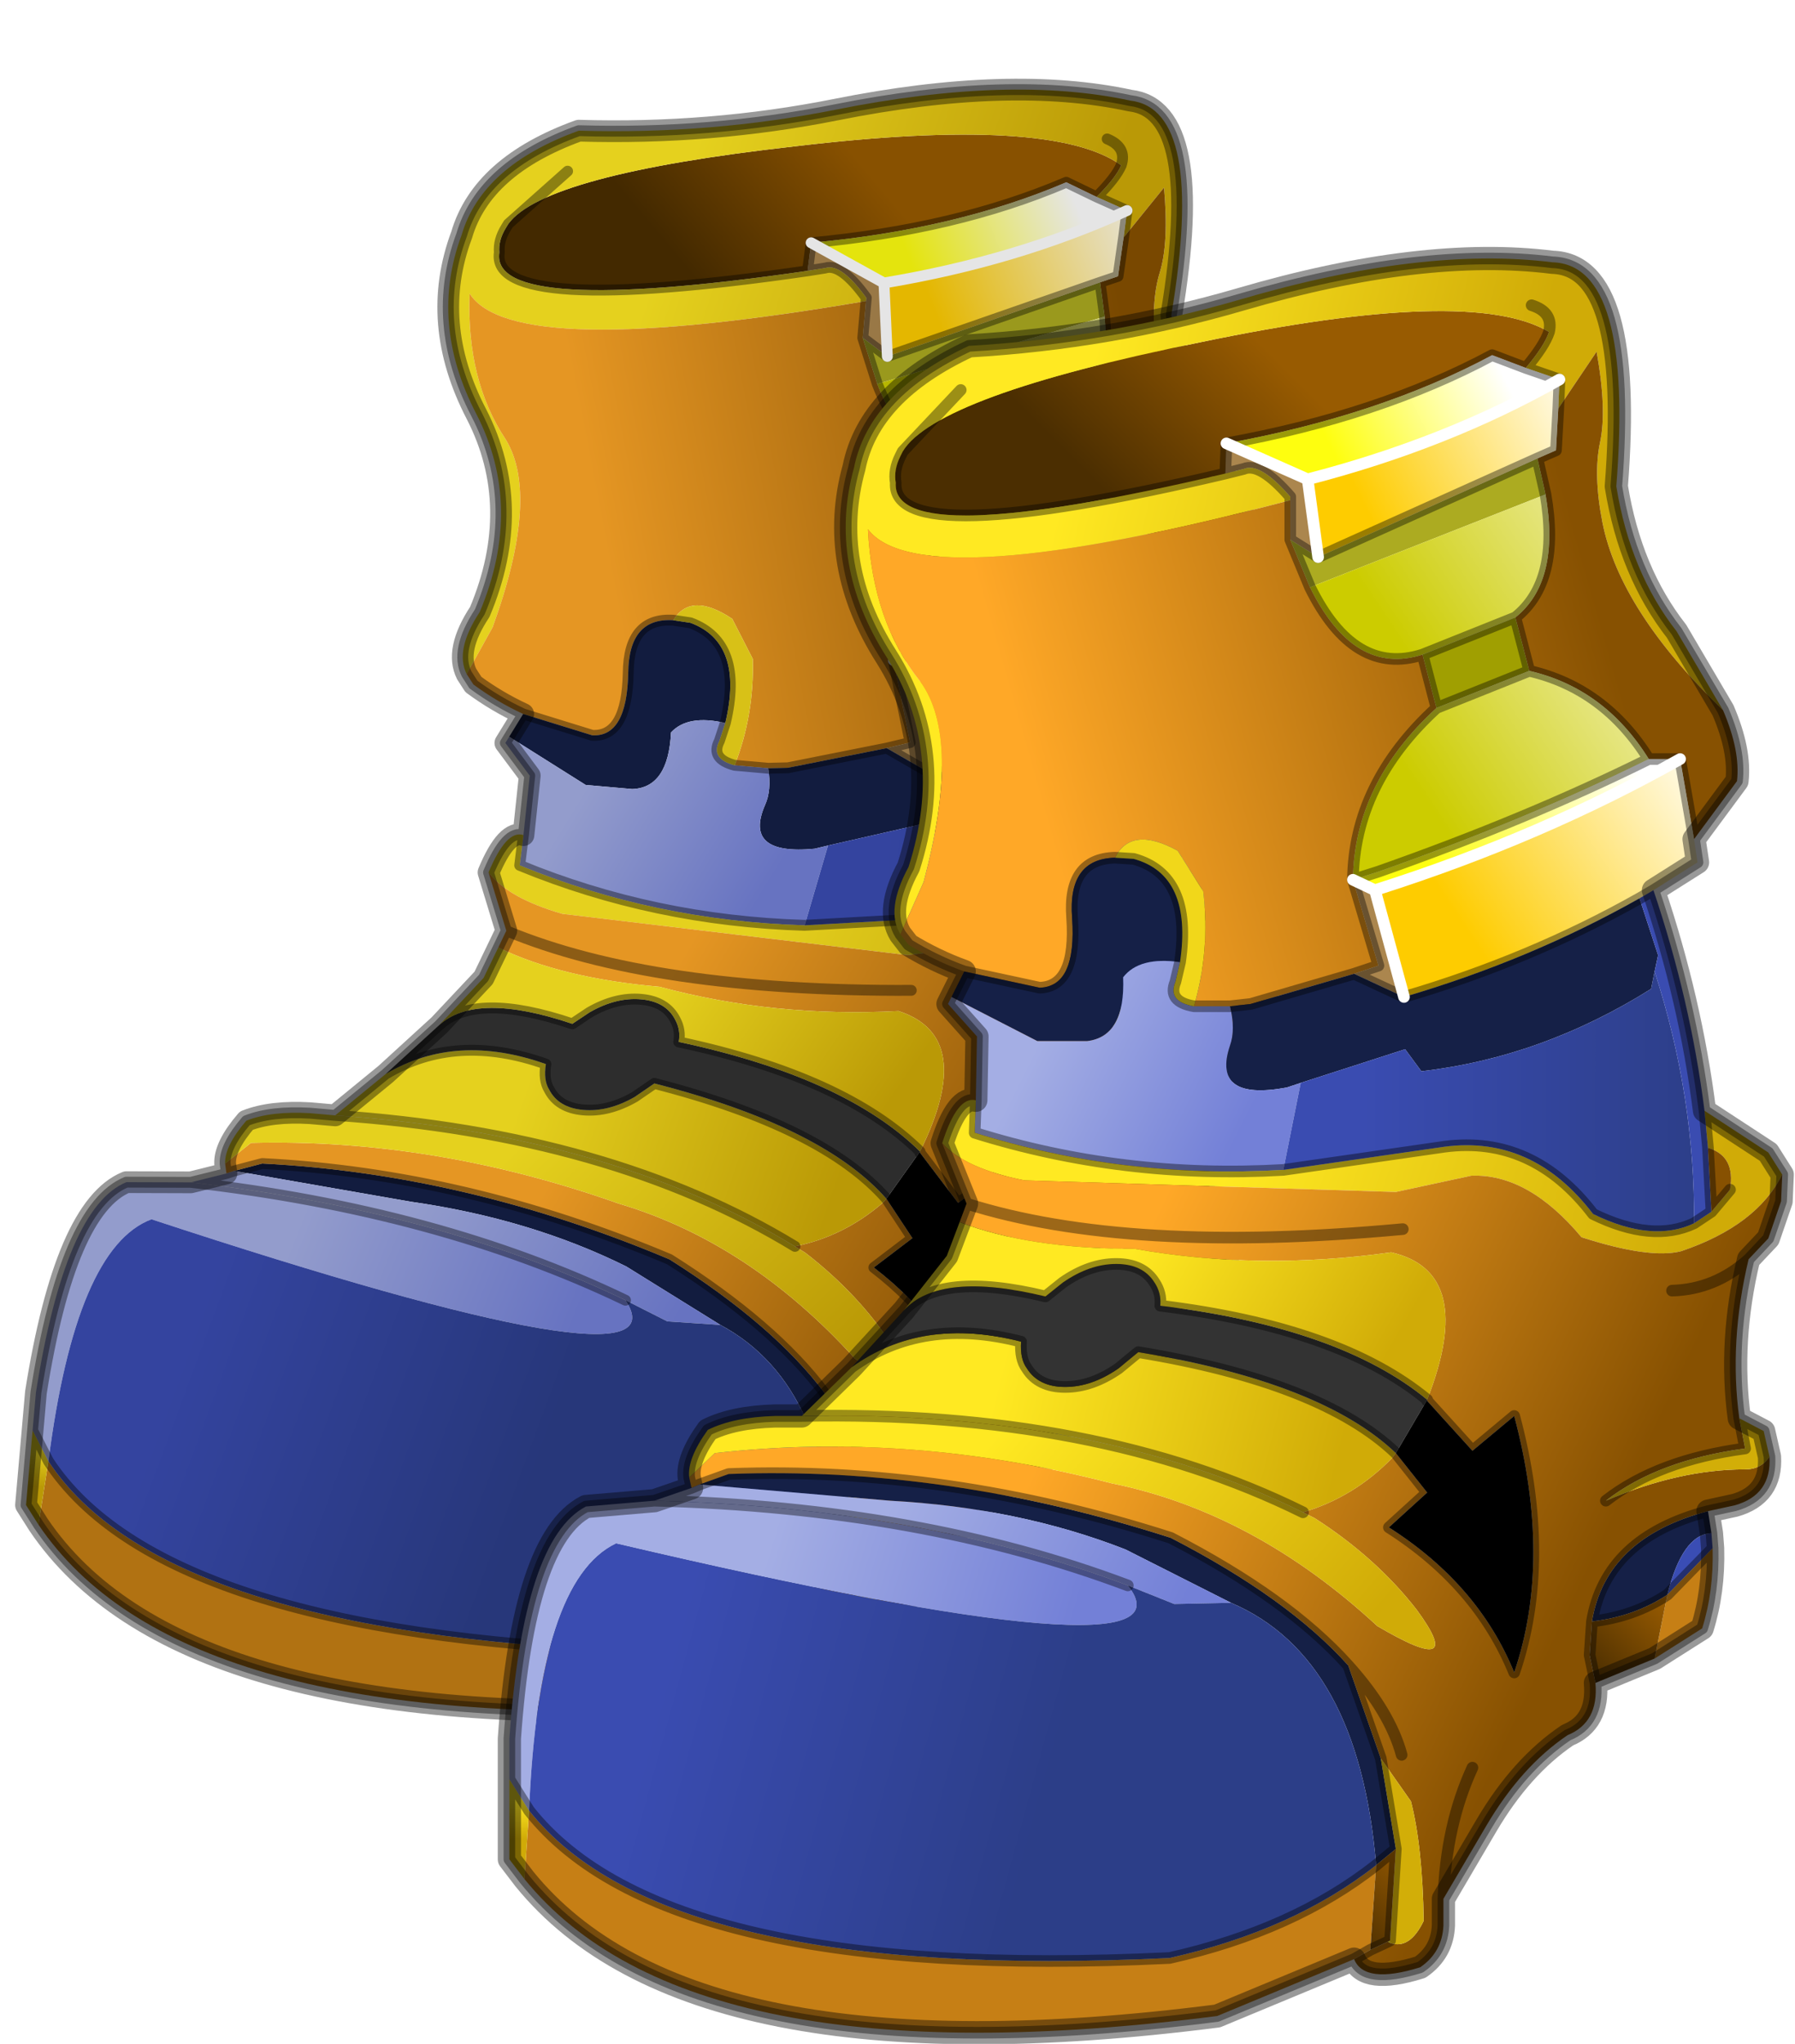 <?xml version="1.0"?>
<svg xmlns="http://www.w3.org/2000/svg" xmlns:xlink="http://www.w3.org/1999/xlink" width="77.35px" height="88.05px"><g transform="matrix(1, 0, 0, 1, -236.25, -155.95)"><use xlink:href="#object-0" width="55.9" height="77.4" transform="matrix(0.933, 0.082, -0.082, 0.933, 242.6, 155.95)"/><use xlink:href="#object-5" width="55.9" height="77.4" transform="matrix(1, 0, 0, 1, 257.7, 166.6)"/></g><defs><g transform="matrix(1, 0, 0, 1, 27.95, 38.7)" id="object-0"><use xlink:href="#object-1" width="55.4" height="76.9" transform="matrix(1, 0, 0, 1, -27.7, -38.45)"/><use xlink:href="#object-2" width="20.05" height="27.1" transform="matrix(1, 0, 0, 1, 3.2, -33.25)" filter="url(#filter-object-2)"/><use xlink:href="#object-4" width="55.9" height="77.4" transform="matrix(1, 0, 0, 1, -27.95, -38.7)"/></g><g transform="matrix(1, 0, 0, 1, 27.7, 38.45)" id="object-1"><path fill-rule="evenodd" fill="#997846" stroke="none" d="M3.4 -28.95L3.45 -30.25L6.95 -28.7L7.4 -25.35L6.2 -26.1L6.2 -27.8L6.2 -27.95Q4.9 -29.45 4.2 -29.15L3.4 -28.95M8.9 -11.45L9.85 -11L11.1 -6.4L8.95 -7.4L10 -7.75L8.9 -11.45"/><path fill-rule="evenodd" fill="url(#gradient-Lebad1cc94dab104ce29575e717f1070a)" stroke="none" d="M3.45 -30.25L3.4 -28.95Q-11 -25.55 -10.8 -28.55Q-10.9 -29.1 -10.6 -29.7L-10.5 -29.9Q-9.05 -32.3 2.3 -34.6Q14 -37.05 17.35 -35.05Q17.15 -34.45 16.35 -33.5L14.9 -34.05Q10.05 -31.45 3.45 -30.25"/><path fill-rule="evenodd" fill="url(#gradient-Le6a19e340a3b11f7c986b7f07f0c2a9e)" stroke="none" d="M3.4 -28.95L4.2 -29.15Q4.9 -29.45 6.2 -27.95L6.2 -27.8Q-9.75 -23.6 -12 -26.55Q-11.8 -22.55 -9.75 -20Q-7.95 -17.55 -9.6 -11.35L-10.6 -9.1Q-11.25 -10.15 -10.25 -12Q-8.65 -17 -11.2 -21.05Q-13.75 -25.05 -12.6 -29.2Q-11.95 -32.45 -7.65 -34.45Q-1.6 -34.8 4.05 -36.45Q11.9 -38.75 17.5 -38.05Q21 -37.95 20.25 -28.4Q20.85 -24.7 22.85 -22.15L24.85 -18.75Q20.4 -23.05 19.65 -26.85Q19.25 -28.9 19.55 -30.3Q19.85 -31.7 19.4 -34.2L17.75 -31.75L17.8 -33L16.35 -33.5Q17.15 -34.45 17.35 -35.05Q14 -37.05 2.3 -34.6Q-9.05 -32.3 -10.5 -29.9L-10.6 -29.7Q-10.9 -29.1 -10.8 -28.55Q-11 -25.55 3.4 -28.95M16.6 -36.2Q17.55 -35.9 17.35 -35.05Q17.55 -35.9 16.6 -36.2M-8 -32.55L-10.5 -29.9L-8 -32.55"/><path fill-rule="evenodd" fill="url(#gradient-L2959390ae5046dd14c6e8c13207bb882)" stroke="none" d="M6.2 -27.8L6.2 -26.1L7.05 -24.05Q8.95 -20.2 11.9 -21.15L12.5 -18.85Q8.95 -15.6 8.9 -11.45L10 -7.75L8.95 -7.4L4.5 -6.1L3.6 -6L2.05 -6Q2.75 -8.4 2.45 -10.95L1.35 -12.7Q-0.65 -13.8 -1.35 -12.4Q-3.4 -12.35 -3.2 -9.8Q-3 -6.85 -4.6 -6.8L-7.85 -7.5Q-9.1 -7.95 -10.25 -8.65L-10.6 -9.1L-9.6 -11.35Q-7.95 -17.55 -9.75 -20Q-11.8 -22.55 -12 -26.55Q-9.75 -23.6 6.2 -27.8M17.75 -31.75L19.4 -34.2Q19.85 -31.7 19.55 -30.3Q19.25 -28.9 19.65 -26.85Q20.4 -23.05 24.85 -18.75Q25.6 -17 25.45 -15.7L23.6 -13.2L23 -16.65L21.65 -16.65Q19.75 -19.7 16.5 -20.45L15.9 -22.75Q17.85 -24.3 17.2 -28.05L16.85 -29.6L17.65 -29.95L17.75 -31.75"/><path fill-rule="evenodd" fill="#9a991d" stroke="none" d="M6.2 -26.1L7.4 -25.35L16.85 -29.6L17.2 -28.05L7.05 -24.05L6.2 -26.1"/><path fill-rule="evenodd" fill="url(#gradient-L35737987d9ce2f01f3731059cf318ed7)" stroke="none" d="M7.4 -25.35L6.95 -28.7Q12.95 -30.25 17.8 -33L17.75 -31.75L17.65 -29.95L16.85 -29.6L7.4 -25.35"/><path fill-rule="evenodd" fill="url(#gradient-La3b1f7760417d31028277f7a23bb5d61)" stroke="none" d="M6.95 -28.7L3.45 -30.25Q10.05 -31.45 14.9 -34.05L16.35 -33.5L17.8 -33Q12.95 -30.25 6.95 -28.7"/><path fill-rule="evenodd" fill="url(#gradient-L537ec63cb246a515f021359384ca2635)" stroke="none" d="M17.2 -28.05Q17.85 -24.3 15.9 -22.75L11.9 -21.15Q8.95 -20.2 7.05 -24.05L17.2 -28.05"/><path fill-rule="evenodd" fill="#8f8e00" stroke="none" d="M15.9 -22.75L16.5 -20.45L12.5 -18.85L11.9 -21.15L15.9 -22.75"/><path fill-rule="evenodd" fill="url(#gradient-Lccc18015ef19a5e8c51993828aeb7901)" stroke="none" d="M16.5 -20.45Q19.75 -19.7 21.65 -16.65Q16.4 -14.05 10 -11.8L8.9 -11.45Q8.95 -15.6 12.5 -18.85L16.5 -20.45"/><path fill-rule="evenodd" fill="url(#gradient-L7e6b985fef44c1e66bee8dc098c87b0a)" stroke="none" d="M21.65 -16.65L23 -16.65Q17.05 -13.3 10 -11.05L9.85 -11L8.9 -11.45L10 -11.8Q16.4 -14.05 21.65 -16.65"/><path fill-rule="evenodd" fill="url(#gradient-L6fbc49e0fbebbe6db7ec60731b038f73)" stroke="none" d="M23 -16.65L23.6 -13.2L23.75 -12.2L21.85 -11L21.25 -10.65Q16.55 -8 11.1 -6.4L9.85 -11L10 -11.05Q17.05 -13.3 23 -16.65"/><path fill-rule="evenodd" fill="#121c3f" stroke="none" d="M8.95 -7.4L11.1 -6.4Q16.55 -8 21.25 -10.65L22.05 -8.2L21.9 -7.5L21.75 -6.75Q17.05 -3.8 11.85 -3.2L11.15 -4.15L6.65 -2.7L6.05 -2.5Q2.8 -1.9 3.6 -4.3Q3.85 -5 3.6 -6L4.5 -6.1L8.95 -7.4M1.45 -7.9Q-0.3 -8.15 -1 -7.25Q-0.9 -4.7 -2.55 -4.5L-4.7 -4.5L-8.4 -6.4L-7.85 -7.5L-4.6 -6.8Q-3 -6.85 -3.2 -9.8Q-3.4 -12.35 -1.35 -12.4L-0.55 -12.35Q2 -11.65 1.45 -7.9M24.2 15.75L24.35 16.7Q23.1 16.75 22.45 19.35Q21 20.3 19.2 20.5Q19.8 16.9 24.2 15.75M-19.25 14.6L-18 14.15Q-8.6 13.8 1.05 16.9Q6.1 19.5 8.7 22.4L10.1 26.4L10.75 30.3L9.9 31Q9.15 22.05 3.65 19.7L-0.9 17.4Q-5.5 15.6 -11.05 15.3L-19.25 14.6"/><path fill-rule="evenodd" fill="url(#gradient-L71d9d8ce147ceb258a372eb9f7bcbaa2)" stroke="none" d="M1.45 -7.9L1.25 -7.05Q0.9 -6.2 2.05 -6L3.6 -6Q3.85 -5 3.6 -4.3Q2.8 -1.9 6.05 -2.5L6.65 -2.7L5.9 1.05Q-1 1.45 -7.4 -0.55L-7.35 -1.95L-7.3 -4.7L-8.55 -6.1L-8.4 -6.4L-4.7 -4.5L-2.55 -4.5Q-0.9 -4.7 -1 -7.25Q-0.3 -8.15 1.45 -7.9"/><path fill-rule="evenodd" fill="#d8c117" stroke="none" d="M2.05 -6Q0.9 -6.2 1.25 -7.05L1.45 -7.9Q2 -11.65 -0.55 -12.35L-1.35 -12.4Q-0.65 -13.8 1.35 -12.7L2.45 -10.95Q2.75 -8.4 2.05 -6M12.1 11L12.1 10.95L12.1 11M10.5 34.35L10.4 34.3L10.5 34.25L10.5 34.35"/><path fill-rule="evenodd" fill="url(#gradient-L4d3f7205e364c5c6908f6d3b77a6784a)" stroke="none" d="M-7.35 -1.95L-7.4 -0.55Q-1 1.45 5.9 1.05L12.85 0.05Q16.65 -0.45 19.25 2.95Q21.8 4.2 23.6 3.35L24.35 2.85L25.15 1.9Q25.4 0.45 24.2 0.1L24.05 -1.5L26.8 0.3L27.4 1.25Q26.3 3.45 23.05 4.55Q21.7 4.9 18.75 3.95Q16.45 1.2 14 1.3L10.75 2L-5.25 1.5Q-7.8 1 -8.8 -0.1Q-8.15 -2.15 -7.35 -1.95"/><path fill-rule="evenodd" fill="url(#gradient-Lc26b084ddf6bad056ce3ed2841745d52)" stroke="none" d="M5.9 1.05L6.65 -2.7L11.15 -4.15L11.85 -3.2Q17.05 -3.8 21.75 -6.75L21.9 -7.5Q23.65 -2.1 23.6 3.35Q21.8 4.2 19.25 2.95Q16.65 -0.45 12.85 0.05L5.9 1.05"/><path fill-rule="evenodd" fill="#34449f" stroke="none" d="M21.9 -7.5L22.05 -8.2L21.25 -10.65L21.85 -11Q23.45 -6.25 24.05 -1.5L24.2 0.1L24.35 2.85L23.6 3.35Q23.65 -2.1 21.9 -7.5"/><path fill-rule="evenodd" fill="url(#gradient-Lc96336b959aa65928888c355ab66e1cb)" stroke="none" d="M27.4 1.25L27.35 2.4L26.8 4L25.95 4.9Q25.1 8.45 25.55 11.75L25.8 13.05Q22.05 13.55 19.8 15.3Q22.95 13.95 25.8 13.95Q26.5 13.95 26.85 13.4Q26.95 15.05 25.35 15.5L24.2 15.75Q19.8 16.9 19.2 20.5L19.1 21.95L19.35 23.15Q19.5 24.85 18.15 25.4Q16.15 26.75 14.65 29.3L12.8 32.45L12.8 33.6Q12.75 34.75 11.8 35.4Q9.4 36.15 8.95 35.05L9.65 34.65L10.4 34.3L10.5 34.35Q11.35 34.65 11.95 33.4Q11.9 30.2 11.4 28.25L10.1 26.4L8.7 22.4Q6.1 19.5 1.05 16.9Q-8.6 13.8 -18 14.15L-19.25 14.6L-19.6 14.75L-19.7 14.3L-18.6 13.25Q-10.2 12.3 -1.5 14.55Q4.65 15.8 9.95 20.7Q13.85 23 11.65 20Q9.9 17.75 7.25 16.05L6.75 15.8Q8.95 15.15 10.6 13.45L10.75 13.25L12.1 14.95L10.45 16.45Q14.3 18.9 15.85 22.7Q17.5 17.85 15.85 11.65L14.05 13.15L12.1 11L12.1 10.95Q14.25 5.45 10.55 4.6Q4.85 5.4 -0.5 4.45Q-5.05 4.45 -8.05 3.3L-7.75 2.5L-8.8 -0.1Q-7.8 1 -5.25 1.5L10.75 2L14 1.3Q16.45 1.2 18.75 3.95Q21.7 4.9 23.05 4.55Q26.3 3.45 27.4 1.25M22.65 6.25Q24.5 6.2 25.95 4.9Q24.5 6.2 22.65 6.25M12.8 32.45Q12.9 29.3 14.05 26.8Q12.9 29.3 12.8 32.45M8.7 22.4Q10.5 24.4 11 26.25Q10.5 24.4 8.7 22.4M11.05 3.6Q-0.8 4.7 -7.75 2.5Q-0.8 4.7 11.05 3.6"/><path fill-rule="evenodd" fill="#bc9c07" stroke="none" d="M25.55 11.75L26.6 12.3L26.85 13.4Q26.5 13.95 25.8 13.95Q22.95 13.95 19.8 15.3Q22.05 13.55 25.8 13.05L25.55 11.75M10.75 30.3L10.1 26.4L11.4 28.25Q11.9 30.2 11.95 33.4Q11.35 34.65 10.5 34.35L10.5 34.25L10.75 30.3"/><path fill-rule="evenodd" fill="#3445a1" stroke="none" d="M24.35 16.7L24.4 17.35L22.45 19.35Q23.1 16.75 24.35 16.7"/><path fill-rule="evenodd" fill="#b17212" stroke="none" d="M24.4 17.35Q24.45 19.2 23.95 20.8L21.9 22.1L22.45 19.35L24.4 17.35M8.95 35.05L3.05 37.5Q-19.65 40.4 -26.8 31.6L-26.6 28.65Q-20.75 36.05 1 35Q6.35 33.8 9.9 31L9.65 34.65L8.95 35.05"/><path fill-rule="evenodd" fill="url(#gradient-L64690eb042b147e8aed8db7dc6bb7632)" stroke="none" d="M21.9 22.1L19.35 23.15L19.1 21.95L19.2 20.5Q21 20.3 22.45 19.35L21.9 22.1"/><path fill-rule="evenodd" fill="url(#gradient-Lc5ac06a801b9b29b1025ec97115a40eb)" stroke="none" d="M-26.8 31.6L-27.45 30.75L-27.45 27.3L-26.6 28.65L-26.8 31.6"/><path fill-rule="evenodd" fill="url(#gradient-Le408459d0eb354cb1a6b3046defef7b5)" stroke="none" d="M-27.45 27.3L-27.45 25.55Q-26.85 16.95 -24.15 15.55L-21.2 15.3Q-9.7 15.6 -0.8 18.95Q2.5 23.1 -22.85 17.15Q-26.2 18.75 -26.6 28.65L-27.45 27.3"/><path fill-rule="evenodd" fill="url(#gradient-L672553d2cd7551a3bf7bf26f0aa8dbc4)" stroke="none" d="M-21.2 15.3L-19.6 14.75L-19.25 14.6L-11.05 15.3Q-5.5 15.6 -0.9 17.4L3.65 19.7L1.2 19.75L-0.8 18.95Q-9.7 15.6 -21.2 15.3"/><path fill-rule="evenodd" fill="url(#gradient-L9b3ec036f218bb8064a7f99c8052da2d)" stroke="none" d="M-19.7 14.3Q-19.8 13.5 -18.9 12.25Q-17.8 11.7 -16 11.65L-14.85 11.65Q-2.15 11.4 6.75 15.8L7.25 16.05Q9.9 17.75 11.65 20Q13.85 23 9.95 20.7Q4.65 15.8 -1.5 14.55Q-10.2 12.3 -18.6 13.25L-19.7 14.3"/><path fill-rule="evenodd" fill="url(#gradient-L73d41bc6cd7ccd0edde2943cbe0943ac)" stroke="none" d="M-14.85 11.65L-12.7 9.55Q-9.65 7.35 -5.4 8.45Q-5.45 9.2 -5.15 9.6Q-4.65 10.4 -3.5 10.4Q-2.35 10.4 -1.2 9.6L-0.35 8.9Q7.55 10.2 10.75 13.25L10.6 13.45Q8.95 15.15 6.75 15.8Q-2.15 11.4 -14.85 11.65"/><path fill-rule="evenodd" fill="#2d2d2d" stroke="none" d="M-12.7 9.55L-10.45 7.1Q-8.9 5.4 -4.35 6.5L-3.6 5.9Q-2.45 5.1 -1.3 5.1Q-0.15 5.1 0.35 5.9Q0.65 6.35 0.6 6.9Q8.35 7.85 12.1 10.95L10.75 13.25Q7.55 10.2 -0.35 8.9L-1.2 9.6Q-2.35 10.4 -3.5 10.4Q-4.65 10.4 -5.15 9.6Q-5.45 9.2 -5.4 8.45Q-9.65 7.35 -12.7 9.55"/><path fill-rule="evenodd" fill="url(#gradient-L3c99e825fca015d5e6a2d4aaa3ebb8fa)" stroke="none" d="M-10.45 7.1L-8.6 4.75L-8.05 3.3Q-5.05 4.45 -0.5 4.45Q4.85 5.4 10.55 4.6Q14.25 5.45 12.1 10.95Q8.35 7.85 0.6 6.9Q0.65 6.35 0.35 5.9Q-0.15 5.1 -1.3 5.1Q-2.45 5.1 -3.6 5.9L-4.35 6.5Q-8.9 5.4 -10.45 7.1"/><path fill-rule="evenodd" fill="#794800" stroke="none" d="M24.2 0.1Q25.4 0.45 25.15 1.9L24.35 2.85L24.2 0.1"/><path fill-rule="evenodd" fill="#000000" stroke="none" d="M12.1 10.95L12.1 11L14.05 13.15L15.85 11.65Q17.5 17.85 15.85 22.7Q14.3 18.9 10.45 16.45L12.1 14.95L10.75 13.25L12.1 10.95"/><path fill-rule="evenodd" fill="url(#gradient-L91156417df1a87ebe6d4152165e9a1d8)" stroke="none" d="M3.65 19.7Q9.15 22.05 9.9 31Q6.35 33.8 1 35Q-20.75 36.05 -26.6 28.65Q-26.2 18.75 -22.85 17.15Q2.5 23.1 -0.8 18.95L1.2 19.75L3.65 19.7"/><path fill-rule="evenodd" fill="url(#gradient-L83658fa11d94e3d12162140cda8afad1)" stroke="none" d="M9.9 31L10.75 30.3L10.5 34.25L10.4 34.3L9.65 34.65L9.9 31"/><path fill="none" stroke="#000000" stroke-opacity="0.388" stroke-width="0.5" stroke-linecap="round" stroke-linejoin="round" d="M3.45 -30.25L3.4 -28.95L4.2 -29.15Q4.9 -29.45 6.2 -27.95L6.2 -27.8L6.2 -26.1L7.4 -25.35L16.85 -29.6L17.65 -29.95L17.75 -31.75L17.8 -33L16.35 -33.5L14.9 -34.05Q10.05 -31.45 3.45 -30.25M16.35 -33.5Q17.15 -34.45 17.35 -35.05Q17.55 -35.9 16.6 -36.2M-10.5 -29.9L-10.6 -29.7Q-10.9 -29.1 -10.8 -28.55Q-11 -25.55 3.4 -28.95M24.85 -18.75L22.85 -22.15Q20.85 -24.7 20.25 -28.4Q21 -37.95 17.5 -38.05Q11.9 -38.75 4.05 -36.45Q-1.6 -34.8 -7.65 -34.45Q-11.95 -32.45 -12.6 -29.2Q-13.75 -25.05 -11.2 -21.05Q-8.65 -17 -10.25 -12Q-11.25 -10.15 -10.6 -9.1L-10.25 -8.65Q-9.1 -7.95 -7.85 -7.5L-4.6 -6.8Q-3 -6.85 -3.2 -9.8Q-3.4 -12.35 -1.35 -12.4L-0.55 -12.35Q2 -11.65 1.45 -7.9L1.25 -7.05Q0.9 -6.2 2.05 -6L3.6 -6L4.5 -6.1L8.95 -7.4L10 -7.75L8.9 -11.45L10 -11.8Q16.4 -14.05 21.65 -16.65Q19.75 -19.7 16.5 -20.45L15.9 -22.75Q17.85 -24.3 17.2 -28.05L16.85 -29.6M21.65 -16.65L23 -16.65L23.6 -13.2L25.45 -15.7Q25.6 -17 24.85 -18.75M11.9 -21.15L12.5 -18.85L16.5 -20.45M15.9 -22.75L11.9 -21.15Q8.95 -20.2 7.05 -24.05L6.2 -26.1M8.95 -7.4L11.1 -6.4Q16.55 -8 21.25 -10.65L21.85 -11L23.75 -12.2L23.6 -13.2M8.9 -11.45Q8.95 -15.6 12.5 -18.85M-8.4 -6.4L-8.55 -6.1L-7.3 -4.7L-7.35 -1.95L-7.4 -0.55Q-1 1.45 5.9 1.05L12.85 0.05Q16.65 -0.45 19.25 2.95Q21.8 4.2 23.6 3.35L24.35 2.85L24.2 0.1L24.05 -1.5Q23.45 -6.25 21.85 -11M24.05 -1.5L26.8 0.3L27.4 1.25L27.35 2.4L26.8 4L25.95 4.9Q25.1 8.45 25.55 11.75L26.6 12.3L26.85 13.4Q26.95 15.05 25.35 15.5L24.2 15.75L24.35 16.7L24.4 17.35Q24.45 19.2 23.95 20.8L21.9 22.1L19.35 23.15Q19.5 24.85 18.15 25.4Q16.15 26.75 14.65 29.3L12.8 32.45L12.8 33.6Q12.75 34.75 11.8 35.4Q9.4 36.15 8.95 35.05L3.05 37.5Q-19.65 40.4 -26.8 31.6L-27.45 30.75L-27.45 27.3L-27.45 25.55Q-26.85 16.95 -24.15 15.55L-21.2 15.3L-19.6 14.75L-19.7 14.3Q-19.8 13.5 -18.9 12.25Q-17.8 11.7 -16 11.65L-14.85 11.65L-12.7 9.55L-10.45 7.1L-8.6 4.75L-8.05 3.3L-7.75 2.5L-8.8 -0.1Q-8.15 -2.15 -7.35 -1.95M24.35 2.85L25.15 1.9M25.95 4.9Q24.5 6.2 22.65 6.25M22.45 19.35L24.4 17.35M19.8 15.3Q22.05 13.55 25.8 13.05L25.55 11.75M12.1 10.95L12.1 11L14.05 13.15L15.85 11.65Q17.5 17.85 15.85 22.7Q14.3 18.9 10.45 16.45L12.1 14.95L10.75 13.25Q7.55 10.2 -0.35 8.9L-1.2 9.6Q-2.35 10.4 -3.5 10.4Q-4.65 10.4 -5.15 9.6Q-5.45 9.2 -5.4 8.45Q-9.65 7.35 -12.7 9.55M-4.35 6.5L-3.6 5.9Q-2.45 5.1 -1.3 5.1Q-0.15 5.1 0.35 5.9Q0.65 6.35 0.6 6.9Q8.35 7.85 12.1 10.95M10.1 26.4L8.7 22.4Q6.1 19.5 1.05 16.9Q-8.6 13.8 -18 14.15L-19.25 14.6L-19.6 14.75M9.9 31L10.75 30.3L10.1 26.4M10.4 34.3L9.65 34.65L8.95 35.05M-26.6 28.65Q-20.75 36.05 1 35Q6.35 33.8 9.9 31M6.75 15.8Q-2.15 11.4 -14.85 11.65M19.2 20.5L19.1 21.95L19.35 23.15M10.5 34.25L10.4 34.3M14.05 26.8Q12.9 29.3 12.8 32.45M10.75 30.3L10.5 34.25M11 26.25Q10.5 24.4 8.7 22.4M24.2 15.75Q19.8 16.9 19.2 20.5Q21 20.3 22.45 19.35M-10.5 -29.9L-8 -32.55M-7.85 -7.5L-8.4 -6.4M-4.35 6.5Q-8.9 5.4 -10.45 7.1M-27.45 27.3L-26.6 28.65M-21.2 15.3Q-9.7 15.6 -0.8 18.95M-7.75 2.5Q-0.8 4.7 11.05 3.6"/></g><linearGradient gradientTransform="matrix(0.004, -0.004, 0.007, 0.007, 2.05, -30.9)" gradientUnits="userSpaceOnUse" spreadMethod="pad" id="gradient-Lebad1cc94dab104ce29575e717f1070a" x1="-819.2" x2="819.2"><stop offset="0" stop-color="#432900" stop-opacity="1"/><stop offset="1" stop-color="#885100" stop-opacity="1"/></linearGradient><linearGradient gradientTransform="matrix(-0.011, -0.003, 0.005, -0.021, 4.75, -23.2)" gradientUnits="userSpaceOnUse" spreadMethod="pad" id="gradient-Le6a19e340a3b11f7c986b7f07f0c2a9e" x1="-819.2" x2="819.2"><stop offset="0" stop-color="#ba9906" stop-opacity="1"/><stop offset="1" stop-color="#e5d11e" stop-opacity="1"/></linearGradient><linearGradient gradientTransform="matrix(-0.015, 0.004, -0.004, -0.014, 7.35, -19.3)" gradientUnits="userSpaceOnUse" spreadMethod="pad" id="gradient-L2959390ae5046dd14c6e8c13207bb882" x1="-819.2" x2="819.2"><stop offset="0" stop-color="#794800" stop-opacity="1"/><stop offset="1" stop-color="#e59623" stop-opacity="1"/></linearGradient><linearGradient gradientTransform="matrix(0.006, -0.003, 0.001, 0.002, 14.1, -30.4)" gradientUnits="userSpaceOnUse" spreadMethod="pad" id="gradient-L35737987d9ce2f01f3731059cf318ed7" x1="-819.2" x2="819.2"><stop offset="0" stop-color="#e4b700" stop-opacity="1"/><stop offset="1" stop-color="#e5e5e5" stop-opacity="1"/></linearGradient><linearGradient gradientTransform="matrix(0.005, -0.001, 0.001, 0.002, 11.7, -31.55)" gradientUnits="userSpaceOnUse" spreadMethod="pad" id="gradient-La3b1f7760417d31028277f7a23bb5d61" x1="-819.2" x2="819.2"><stop offset="0" stop-color="#e4e40d" stop-opacity="1"/><stop offset="1" stop-color="#e5e5e5" stop-opacity="1"/></linearGradient><linearGradient gradientTransform="matrix(0.005, -0.003, 0.002, 0.003, 14.4, -25.05)" gradientUnits="userSpaceOnUse" spreadMethod="pad" id="gradient-L537ec63cb246a515f021359384ca2635" x1="-819.2" x2="819.2"><stop offset="0" stop-color="#b7b700" stop-opacity="1"/><stop offset="1" stop-color="#d0d07f" stop-opacity="1"/></linearGradient><linearGradient gradientTransform="matrix(0.005, -0.003, 0.002, 0.003, 16.2, -17.25)" gradientUnits="userSpaceOnUse" spreadMethod="pad" id="gradient-Lccc18015ef19a5e8c51993828aeb7901" x1="-819.2" x2="819.2"><stop offset="0" stop-color="#b7b700" stop-opacity="1"/><stop offset="1" stop-color="#d0d07f" stop-opacity="1"/></linearGradient><linearGradient gradientTransform="matrix(0.005, -0.003, 0.001, 0.001, 16.45, -14.35)" gradientUnits="userSpaceOnUse" spreadMethod="pad" id="gradient-L7e6b985fef44c1e66bee8dc098c87b0a" x1="-819.2" x2="819.2"><stop offset="0" stop-color="#e4e40d" stop-opacity="1"/><stop offset="1" stop-color="#e5e5e5" stop-opacity="1"/></linearGradient><linearGradient gradientTransform="matrix(0.007, -0.004, 0.002, 0.003, 19.25, -12.95)" gradientUnits="userSpaceOnUse" spreadMethod="pad" id="gradient-L6fbc49e0fbebbe6db7ec60731b038f73" x1="-819.2" x2="819.2"><stop offset="0" stop-color="#e4b700" stop-opacity="1"/><stop offset="1" stop-color="#e5e5e5" stop-opacity="1"/></linearGradient><linearGradient gradientTransform="matrix(-0.005, -0.003, 0.003, -0.006, -0.25, -2.65)" gradientUnits="userSpaceOnUse" spreadMethod="pad" id="gradient-L71d9d8ce147ceb258a372eb9f7bcbaa2" x1="-819.2" x2="819.2"><stop offset="0" stop-color="#6773c1" stop-opacity="1"/><stop offset="1" stop-color="#939ccc" stop-opacity="1"/></linearGradient><linearGradient gradientTransform="matrix(-0.012, -0.003, 0.002, -0.006, 14, 1.25)" gradientUnits="userSpaceOnUse" spreadMethod="pad" id="gradient-L4d3f7205e364c5c6908f6d3b77a6784a" x1="-819.2" x2="819.2"><stop offset="0" stop-color="#ba9906" stop-opacity="1"/><stop offset="1" stop-color="#e5d11e" stop-opacity="1"/></linearGradient><linearGradient gradientTransform="matrix(0.009, 0, 0, 0.009, 16.7, -3.65)" gradientUnits="userSpaceOnUse" spreadMethod="pad" id="gradient-Lc26b084ddf6bad056ce3ed2841745d52" x1="-819.2" x2="819.2"><stop offset="0" stop-color="#34449f" stop-opacity="1"/><stop offset="1" stop-color="#27377a" stop-opacity="1"/></linearGradient><linearGradient gradientTransform="matrix(-0.013, -0.006, 0.01, -0.021, 8.35, 13.55)" gradientUnits="userSpaceOnUse" spreadMethod="pad" id="gradient-Lc96336b959aa65928888c355ab66e1cb" x1="-819.2" x2="819.2"><stop offset="0" stop-color="#794800" stop-opacity="1"/><stop offset="1" stop-color="#e59623" stop-opacity="1"/></linearGradient><linearGradient gradientTransform="matrix(0.002, -0.002, 0.001, 0.001, 20.7, 21.15)" gradientUnits="userSpaceOnUse" spreadMethod="pad" id="gradient-L64690eb042b147e8aed8db7dc6bb7632" x1="-819.2" x2="819.2"><stop offset="0" stop-color="#432900" stop-opacity="1"/><stop offset="1" stop-color="#885100" stop-opacity="1"/></linearGradient><linearGradient gradientTransform="matrix(-0, -0.001, 0.001, -0, -27.2, 29.05)" gradientUnits="userSpaceOnUse" spreadMethod="pad" id="gradient-Lc5ac06a801b9b29b1025ec97115a40eb" x1="-819.2" x2="819.2"><stop offset="0" stop-color="#ba9906" stop-opacity="1"/><stop offset="1" stop-color="#e5d11e" stop-opacity="1"/></linearGradient><linearGradient gradientTransform="matrix(-0.008, -0.002, 0.003, -0.01, -11.35, 24.35)" gradientUnits="userSpaceOnUse" spreadMethod="pad" id="gradient-Le408459d0eb354cb1a6b3046defef7b5" x1="-819.2" x2="819.2"><stop offset="0" stop-color="#6773c1" stop-opacity="1"/><stop offset="1" stop-color="#939ccc" stop-opacity="1"/></linearGradient><linearGradient gradientTransform="matrix(-0.008, -0.002, 0.001, -0.002, -4.9, 17.95)" gradientUnits="userSpaceOnUse" spreadMethod="pad" id="gradient-L672553d2cd7551a3bf7bf26f0aa8dbc4" x1="-819.2" x2="819.2"><stop offset="0" stop-color="#6773c1" stop-opacity="1"/><stop offset="1" stop-color="#939ccc" stop-opacity="1"/></linearGradient><linearGradient gradientTransform="matrix(-0.008, -0.007, 0.006, -0.007, -1, 19.45)" gradientUnits="userSpaceOnUse" spreadMethod="pad" id="gradient-L9b3ec036f218bb8064a7f99c8052da2d" x1="-819.2" x2="819.2"><stop offset="0" stop-color="#ba9906" stop-opacity="1"/><stop offset="1" stop-color="#e5d11e" stop-opacity="1"/></linearGradient><linearGradient gradientTransform="matrix(-0.009, -0.002, 0.001, -0.004, 0.8, 12.45)" gradientUnits="userSpaceOnUse" spreadMethod="pad" id="gradient-L73d41bc6cd7ccd0edde2943cbe0943ac" x1="-819.2" x2="819.2"><stop offset="0" stop-color="#ba9906" stop-opacity="1"/><stop offset="1" stop-color="#e5d11e" stop-opacity="1"/></linearGradient><linearGradient gradientTransform="matrix(-0.006, -0.004, 0.004, -0.007, 4.15, 8.1)" gradientUnits="userSpaceOnUse" spreadMethod="pad" id="gradient-L3c99e825fca015d5e6a2d4aaa3ebb8fa" x1="-819.2" x2="819.2"><stop offset="0" stop-color="#ba9906" stop-opacity="1"/><stop offset="1" stop-color="#e5d11e" stop-opacity="1"/></linearGradient><linearGradient gradientTransform="matrix(0.01, 0.003, -0.003, 0.011, -12.5, 25.2)" gradientUnits="userSpaceOnUse" spreadMethod="pad" id="gradient-L91156417df1a87ebe6d4152165e9a1d8" x1="-819.2" x2="819.2"><stop offset="0" stop-color="#34449f" stop-opacity="1"/><stop offset="1" stop-color="#27377a" stop-opacity="1"/></linearGradient><linearGradient gradientTransform="matrix(0.002, -0.002, 0.001, 0.001, 10.25, 32.5)" gradientUnits="userSpaceOnUse" spreadMethod="pad" id="gradient-L83658fa11d94e3d12162140cda8afad1" x1="-819.2" x2="819.2"><stop offset="0" stop-color="#432900" stop-opacity="1"/><stop offset="1" stop-color="#885100" stop-opacity="1"/></linearGradient><g transform="matrix(1, 0, 0, 1, 10, 13.55)" id="object-2"><use xlink:href="#object-3" width="20.05" height="27.1" transform="matrix(1, 0, 0, 1, -10, -13.55)"/></g><g transform="matrix(1, 0, 0, 1, 10, 13.55)" id="object-3"><path fill="none" stroke="#e5e5e5" stroke-width="0.5" stroke-linecap="round" stroke-linejoin="round" d="M-5.8 -5.65L-6.25 -9L-9.75 -10.55M-2.1 13.3L-3.35 8.7L-4.3 8.25M-3.35 8.7L-3.2 8.65Q3.85 6.4 9.8 3.05M4.6 -13.3Q-0.25 -10.55 -6.25 -9"/></g><filter id="filter-object-2" filterUnits="userSpaceOnUse"><feConvolveMatrix in="SourceGraphic" result="filter1" id="filter1" order="5 5" divisor="25" kernelMatrix="1 1 1 1 1 1 1 1 1 1 1 1 1 1 1 1 1 1 1 1 1 1 1 1 1"/></filter><g transform="matrix(1, 0, 0, 1, 27.95, 38.7)" id="object-4"><path fill="none" stroke="#000000" stroke-opacity="0.4" stroke-width="1" stroke-linecap="round" stroke-linejoin="round" d="M4.05 -36.45Q-1.6 -34.8 -7.65 -34.45Q-11.95 -32.45 -12.6 -29.2Q-13.75 -25.05 -11.2 -21.05Q-8.65 -17 -10.25 -12Q-11.25 -10.15 -10.6 -9.1L-10.25 -8.65Q-9.1 -7.95 -7.85 -7.5L-8.55 -6.1L-7.3 -4.7L-7.35 -1.95Q-8.15 -2.15 -8.8 -0.1L-7.75 2.5L-8.6 4.75L-10.45 7.1L-12.7 9.55L-14.85 11.65L-16 11.65Q-17.8 11.7 -18.9 12.25Q-19.8 13.5 -19.7 14.3L-19.6 14.75L-21.2 15.3L-24.15 15.55Q-26.85 16.95 -27.45 25.55L-27.45 30.75L-26.8 31.6Q-19.65 40.4 3.05 37.5L8.95 35.05Q9.4 36.15 11.8 35.4Q12.75 34.75 12.8 33.6L12.8 32.45L14.65 29.3Q16.15 26.75 18.15 25.4Q19.5 24.85 19.35 23.15L21.9 22.1L23.95 20.8Q24.45 19.2 24.4 17.35L24.35 16.7L24.2 15.75L25.35 15.5Q26.95 15.05 26.85 13.4L26.6 12.3L25.55 11.75Q25.1 8.45 25.95 4.9L26.8 4L27.35 2.4L27.4 1.25L26.8 0.3L24.05 -1.5Q23.45 -6.25 21.85 -11L23.75 -12.2L23.6 -13.2L25.45 -15.7Q25.6 -17 24.85 -18.75L22.85 -22.15Q20.85 -24.7 20.25 -28.4Q21 -37.95 17.5 -38.05Q11.9 -38.75 4.05 -36.45"/></g><g transform="matrix(1, 0, 0, 1, 27.95, 38.7)" id="object-5"><use xlink:href="#object-6" width="55.4" height="76.9" transform="matrix(1, 0, 0, 1, -27.7, -38.45)"/><use xlink:href="#object-7" width="20.05" height="27.1" transform="matrix(1, 0, 0, 1, 3.2, -33.25)" filter="url(#filter-object-7)"/><use xlink:href="#object-9" width="55.9" height="77.4" transform="matrix(1, 0, 0, 1, -27.95, -38.7)"/></g><g transform="matrix(1, 0, 0, 1, 27.7, 38.45)" id="object-6"><path fill-rule="evenodd" fill="#ab864e" stroke="none" d="M3.4 -28.95L3.45 -30.25L6.95 -28.7L7.4 -25.35L6.2 -26.1L6.2 -27.8L6.2 -27.95Q4.9 -29.45 4.2 -29.15L3.4 -28.95M8.9 -11.45L9.85 -11L11.1 -6.4L8.95 -7.4L10 -7.75L8.9 -11.45"/><path fill-rule="evenodd" fill="url(#gradient-L76ba681037fa58e9767342203c11ae94)" stroke="none" d="M3.45 -30.25L3.4 -28.95Q-11 -25.55 -10.8 -28.55Q-10.9 -29.1 -10.6 -29.7L-10.5 -29.9Q-9.05 -32.3 2.3 -34.6Q14 -37.05 17.35 -35.05Q17.15 -34.45 16.35 -33.5L14.9 -34.05Q10.05 -31.45 3.45 -30.25"/><path fill-rule="evenodd" fill="url(#gradient-Ld8f9f63af1d7afa4b274ed242c9a4c71)" stroke="none" d="M3.4 -28.95L4.2 -29.15Q4.9 -29.45 6.2 -27.95L6.2 -27.8Q-9.75 -23.6 -12 -26.55Q-11.8 -22.55 -9.75 -20Q-7.95 -17.55 -9.6 -11.35L-10.6 -9.1Q-11.25 -10.15 -10.25 -12Q-8.65 -17 -11.2 -21.05Q-13.75 -25.05 -12.6 -29.2Q-11.95 -32.45 -7.65 -34.45Q-1.6 -34.8 4.05 -36.45Q11.9 -38.75 17.5 -38.05Q21 -37.95 20.25 -28.4Q20.85 -24.7 22.85 -22.15L24.85 -18.75Q20.4 -23.05 19.65 -26.85Q19.25 -28.9 19.55 -30.3Q19.85 -31.7 19.4 -34.2L17.75 -31.75L17.8 -33L16.35 -33.5Q17.15 -34.45 17.35 -35.05Q14 -37.05 2.3 -34.6Q-9.05 -32.3 -10.5 -29.9L-10.6 -29.7Q-10.9 -29.1 -10.8 -28.55Q-11 -25.55 3.4 -28.95M16.6 -36.2Q17.55 -35.9 17.35 -35.05Q17.55 -35.9 16.6 -36.2M-8 -32.55L-10.5 -29.9L-8 -32.55"/><path fill-rule="evenodd" fill="url(#gradient-L5d8509e0735972f272822193bda57ccc)" stroke="none" d="M6.2 -27.8L6.2 -26.1L7.05 -24.05Q8.95 -20.2 11.9 -21.15L12.5 -18.85Q8.95 -15.6 8.9 -11.45L10 -7.75L8.95 -7.4L4.5 -6.1L3.6 -6L2.05 -6Q2.75 -8.4 2.45 -10.95L1.35 -12.7Q-0.65 -13.8 -1.35 -12.4Q-3.4 -12.35 -3.2 -9.8Q-3 -6.85 -4.6 -6.8L-7.85 -7.5Q-9.1 -7.95 -10.25 -8.65L-10.6 -9.1L-9.6 -11.35Q-7.95 -17.55 -9.75 -20Q-11.8 -22.55 -12 -26.55Q-9.75 -23.6 6.2 -27.8M17.75 -31.75L19.4 -34.2Q19.85 -31.7 19.55 -30.3Q19.25 -28.9 19.65 -26.85Q20.4 -23.05 24.85 -18.75Q25.6 -17 25.45 -15.7L23.6 -13.2L23 -16.65L21.65 -16.65Q19.75 -19.7 16.5 -20.45L15.9 -22.75Q17.85 -24.3 17.2 -28.05L16.85 -29.6L17.65 -29.95L17.75 -31.75"/><path fill-rule="evenodd" fill="#acab21" stroke="none" d="M6.2 -26.1L7.4 -25.35L16.85 -29.6L17.2 -28.05L7.05 -24.05L6.2 -26.1"/><path fill-rule="evenodd" fill="url(#gradient-L520270cf2f76ff53e510464abf2318c9)" stroke="none" d="M7.4 -25.35L6.95 -28.7Q12.95 -30.25 17.8 -33L17.75 -31.75L17.65 -29.95L16.85 -29.6L7.4 -25.35"/><path fill-rule="evenodd" fill="url(#gradient-Ld7b621b8c8dc8b9c0b3d53378c026f70)" stroke="none" d="M6.95 -28.7L3.45 -30.25Q10.05 -31.45 14.9 -34.05L16.35 -33.5L17.8 -33Q12.95 -30.25 6.95 -28.7"/><path fill-rule="evenodd" fill="url(#gradient-L7692d82e66c84429f3a9e6c1609cb190)" stroke="none" d="M17.2 -28.05Q17.85 -24.3 15.9 -22.75L11.9 -21.15Q8.95 -20.2 7.05 -24.05L17.2 -28.05"/><path fill-rule="evenodd" fill="#a09f01" stroke="none" d="M15.9 -22.75L16.5 -20.45L12.5 -18.85L11.9 -21.15L15.9 -22.75"/><path fill-rule="evenodd" fill="url(#gradient-Lda3c3012d355c37ca1f3aafa2358cfc0)" stroke="none" d="M16.5 -20.45Q19.75 -19.7 21.65 -16.65Q16.4 -14.05 10 -11.8L8.9 -11.45Q8.95 -15.6 12.5 -18.85L16.5 -20.45"/><path fill-rule="evenodd" fill="url(#gradient-Lb3a1a8bb51fd33c05f86fa82e36d8a3b)" stroke="none" d="M21.65 -16.65L23 -16.65Q17.05 -13.3 10 -11.05L9.85 -11L8.9 -11.45L10 -11.8Q16.4 -14.05 21.65 -16.65"/><path fill-rule="evenodd" fill="url(#gradient-Lfa0f99562d02de45606d3354c25ff8a5)" stroke="none" d="M23 -16.65L23.6 -13.2L23.75 -12.2L21.85 -11L21.25 -10.65Q16.55 -8 11.1 -6.4L9.85 -11L10 -11.05Q17.05 -13.3 23 -16.65"/><path fill-rule="evenodd" fill="#152047" stroke="none" d="M8.95 -7.4L11.1 -6.4Q16.55 -8 21.25 -10.65L22.05 -8.2L21.9 -7.5L21.75 -6.75Q17.05 -3.8 11.85 -3.2L11.15 -4.15L6.65 -2.7L6.05 -2.5Q2.8 -1.9 3.6 -4.3Q3.85 -5 3.6 -6L4.5 -6.1L8.95 -7.4M1.45 -7.9Q-0.3 -8.15 -1 -7.25Q-0.9 -4.7 -2.55 -4.5L-4.7 -4.5L-8.4 -6.4L-7.85 -7.5L-4.6 -6.8Q-3 -6.85 -3.2 -9.8Q-3.4 -12.35 -1.35 -12.4L-0.55 -12.35Q2 -11.65 1.45 -7.9M24.2 15.75L24.35 16.7Q23.1 16.75 22.45 19.35Q21 20.3 19.2 20.5Q19.8 16.9 24.2 15.75M-19.25 14.6L-18 14.15Q-8.6 13.8 1.05 16.9Q6.1 19.5 8.7 22.4L10.1 26.4L10.75 30.3L9.9 31Q9.15 22.05 3.65 19.7L-0.9 17.4Q-5.5 15.6 -11.05 15.3L-19.25 14.6"/><path fill-rule="evenodd" fill="url(#gradient-L632f47b3e097d0936b1010b4eda1e09d)" stroke="none" d="M1.45 -7.9L1.25 -7.05Q0.9 -6.2 2.05 -6L3.6 -6Q3.85 -5 3.6 -4.3Q2.8 -1.9 6.05 -2.5L6.65 -2.7L5.9 1.05Q-1 1.45 -7.4 -0.55L-7.35 -1.95L-7.3 -4.7L-8.55 -6.1L-8.4 -6.4L-4.7 -4.5L-2.55 -4.5Q-0.9 -4.7 -1 -7.25Q-0.3 -8.15 1.45 -7.9"/><path fill-rule="evenodd" fill="#f1d71a" stroke="none" d="M2.05 -6Q0.9 -6.2 1.25 -7.05L1.45 -7.9Q2 -11.65 -0.55 -12.35L-1.35 -12.4Q-0.65 -13.8 1.35 -12.7L2.45 -10.95Q2.75 -8.4 2.05 -6M12.1 11L12.1 10.95L12.1 11M10.5 34.35L10.4 34.3L10.5 34.25L10.5 34.35"/><path fill-rule="evenodd" fill="url(#gradient-L2811f552efa8d2ddf664be4c35ae6769)" stroke="none" d="M-7.35 -1.95L-7.4 -0.55Q-1 1.45 5.9 1.05L12.85 0.05Q16.65 -0.45 19.25 2.95Q21.8 4.2 23.6 3.35L24.35 2.85L25.15 1.9Q25.4 0.45 24.2 0.1L24.05 -1.5L26.8 0.3L27.4 1.25Q26.3 3.45 23.05 4.55Q21.7 4.9 18.75 3.95Q16.45 1.2 14 1.3L10.75 2L-5.25 1.5Q-7.8 1 -8.8 -0.1Q-8.15 -2.15 -7.35 -1.95"/><path fill-rule="evenodd" fill="url(#gradient-Lb84eb2c95302962126b2afe741cdd8e7)" stroke="none" d="M5.9 1.05L6.65 -2.7L11.15 -4.15L11.85 -3.2Q17.05 -3.8 21.75 -6.75L21.9 -7.5Q23.65 -2.1 23.6 3.35Q21.8 4.2 19.25 2.95Q16.65 -0.45 12.85 0.05L5.9 1.05"/><path fill-rule="evenodd" fill="#3a4cb1" stroke="none" d="M21.9 -7.5L22.05 -8.2L21.25 -10.65L21.85 -11Q23.45 -6.25 24.05 -1.5L24.2 0.1L24.35 2.85L23.6 3.35Q23.65 -2.1 21.9 -7.5"/><path fill-rule="evenodd" fill="url(#gradient-L259dd235714cbd146d13c13aa5a9ba7c)" stroke="none" d="M27.4 1.25L27.35 2.4L26.8 4L25.95 4.9Q25.1 8.45 25.55 11.75L25.8 13.05Q22.05 13.55 19.8 15.3Q22.95 13.95 25.8 13.95Q26.5 13.95 26.85 13.4Q26.95 15.05 25.35 15.5L24.2 15.75Q19.8 16.9 19.2 20.5L19.1 21.95L19.35 23.15Q19.5 24.85 18.15 25.4Q16.15 26.75 14.65 29.3L12.8 32.45L12.8 33.6Q12.75 34.75 11.8 35.4Q9.4 36.15 8.95 35.05L9.65 34.65L10.4 34.3L10.5 34.35Q11.35 34.65 11.95 33.4Q11.9 30.2 11.4 28.25L10.1 26.4L8.7 22.4Q6.1 19.5 1.05 16.9Q-8.6 13.8 -18 14.15L-19.25 14.6L-19.6 14.75L-19.7 14.3L-18.6 13.25Q-10.2 12.3 -1.5 14.55Q4.65 15.8 9.95 20.7Q13.85 23 11.65 20Q9.9 17.75 7.25 16.05L6.75 15.8Q8.95 15.15 10.6 13.45L10.75 13.25L12.1 14.95L10.45 16.45Q14.3 18.9 15.85 22.7Q17.5 17.85 15.85 11.65L14.05 13.15L12.1 11L12.1 10.95Q14.25 5.45 10.55 4.6Q4.85 5.4 -0.5 4.45Q-5.05 4.45 -8.05 3.3L-7.75 2.5L-8.8 -0.1Q-7.8 1 -5.25 1.5L10.75 2L14 1.3Q16.45 1.2 18.75 3.95Q21.7 4.9 23.05 4.55Q26.3 3.45 27.4 1.25M22.65 6.25Q24.5 6.2 25.95 4.9Q24.5 6.2 22.65 6.25M12.8 32.45Q12.9 29.3 14.05 26.8Q12.9 29.3 12.8 32.45M8.7 22.4Q10.5 24.4 11 26.25Q10.5 24.4 8.7 22.4M11.05 3.6Q-0.8 4.7 -7.75 2.5Q-0.8 4.7 11.05 3.6"/><path fill-rule="evenodd" fill="#d2ae08" stroke="none" d="M25.55 11.75L26.6 12.3L26.85 13.4Q26.5 13.95 25.8 13.95Q22.95 13.95 19.8 15.3Q22.05 13.55 25.8 13.05L25.55 11.75M10.75 30.3L10.1 26.4L11.4 28.25Q11.9 30.2 11.95 33.4Q11.35 34.65 10.5 34.35L10.5 34.25L10.75 30.3"/><path fill-rule="evenodd" fill="#3a4db4" stroke="none" d="M24.35 16.7L24.4 17.35L22.45 19.35Q23.1 16.75 24.35 16.7"/><path fill-rule="evenodd" fill="#c67f15" stroke="none" d="M24.4 17.35Q24.45 19.2 23.95 20.8L21.9 22.1L22.45 19.35L24.4 17.35M8.95 35.05L3.05 37.5Q-19.65 40.4 -26.8 31.6L-26.6 28.65Q-20.75 36.05 1 35Q6.35 33.8 9.9 31L9.65 34.65L8.95 35.05"/><path fill-rule="evenodd" fill="url(#gradient-L1856652ed86a82ac78132755eb13aab6)" stroke="none" d="M21.9 22.1L19.35 23.15L19.1 21.95L19.2 20.5Q21 20.3 22.45 19.35L21.9 22.1"/><path fill-rule="evenodd" fill="url(#gradient-L985182138ef1cb875dc431a9e8e6e7bb)" stroke="none" d="M-26.8 31.6L-27.45 30.75L-27.45 27.3L-26.6 28.65L-26.8 31.6"/><path fill-rule="evenodd" fill="url(#gradient-Ldc5e6bf62e1513bbee40f4576596d878)" stroke="none" d="M-27.45 27.3L-27.45 25.55Q-26.85 16.95 -24.15 15.55L-21.2 15.3Q-9.7 15.6 -0.8 18.95Q2.5 23.1 -22.85 17.15Q-26.2 18.75 -26.6 28.65L-27.45 27.3"/><path fill-rule="evenodd" fill="url(#gradient-L17bffa2dae74c5ddac4f60d1181fa859)" stroke="none" d="M-21.2 15.3L-19.6 14.75L-19.25 14.6L-11.05 15.3Q-5.5 15.6 -0.9 17.4L3.65 19.7L1.2 19.75L-0.8 18.95Q-9.7 15.6 -21.2 15.3"/><path fill-rule="evenodd" fill="url(#gradient-L394c5ec016919f1893e7b4a2d92c9650)" stroke="none" d="M-19.7 14.3Q-19.8 13.5 -18.9 12.25Q-17.8 11.7 -16 11.65L-14.85 11.65Q-2.15 11.4 6.75 15.8L7.25 16.05Q9.9 17.75 11.65 20Q13.85 23 9.95 20.7Q4.65 15.8 -1.5 14.55Q-10.2 12.3 -18.6 13.25L-19.7 14.3"/><path fill-rule="evenodd" fill="url(#gradient-Ldb2f9f7df95efc777beb9f4c4a75caa8)" stroke="none" d="M-14.85 11.65L-12.7 9.55Q-9.65 7.35 -5.4 8.45Q-5.45 9.2 -5.15 9.6Q-4.65 10.4 -3.5 10.4Q-2.35 10.4 -1.2 9.6L-0.35 8.9Q7.55 10.2 10.75 13.25L10.6 13.45Q8.95 15.15 6.75 15.8Q-2.15 11.4 -14.85 11.65"/><path fill-rule="evenodd" fill="#333333" stroke="none" d="M-12.7 9.55L-10.45 7.1Q-8.9 5.4 -4.35 6.5L-3.6 5.9Q-2.45 5.1 -1.3 5.1Q-0.15 5.1 0.35 5.9Q0.65 6.35 0.6 6.9Q8.35 7.85 12.1 10.95L10.75 13.25Q7.55 10.2 -0.35 8.9L-1.2 9.6Q-2.35 10.4 -3.5 10.4Q-4.65 10.4 -5.15 9.6Q-5.45 9.2 -5.4 8.45Q-9.65 7.35 -12.7 9.55"/><path fill-rule="evenodd" fill="url(#gradient-L21a9b7ece6e3d4ec1c50727eb65e4ee8)" stroke="none" d="M-10.45 7.1L-8.6 4.75L-8.05 3.3Q-5.05 4.45 -0.5 4.45Q4.85 5.4 10.55 4.6Q14.25 5.45 12.1 10.95Q8.35 7.85 0.6 6.9Q0.65 6.35 0.35 5.9Q-0.15 5.1 -1.3 5.1Q-2.45 5.1 -3.6 5.9L-4.35 6.5Q-8.9 5.4 -10.45 7.1"/><path fill-rule="evenodd" fill="#875101" stroke="none" d="M24.2 0.1Q25.4 0.45 25.15 1.9L24.35 2.85L24.2 0.1"/><path fill-rule="evenodd" fill="#000000" stroke="none" d="M12.1 10.95L12.1 11L14.05 13.15L15.85 11.65Q17.5 17.85 15.85 22.7Q14.3 18.9 10.45 16.45L12.1 14.95L10.75 13.25L12.1 10.95"/><path fill-rule="evenodd" fill="url(#gradient-Ld1852cb2bb9e4fede1db459c7628534d)" stroke="none" d="M3.65 19.7Q9.15 22.05 9.9 31Q6.35 33.8 1 35Q-20.75 36.05 -26.6 28.65Q-26.2 18.75 -22.85 17.15Q2.5 23.1 -0.8 18.95L1.2 19.75L3.65 19.7"/><path fill-rule="evenodd" fill="url(#gradient-Lfcaa7a43ddf56c05f95e44634c47cac2)" stroke="none" d="M9.9 31L10.75 30.3L10.5 34.25L10.4 34.3L9.65 34.65L9.9 31"/><path fill="none" stroke="#000000" stroke-opacity="0.388" stroke-width="0.5" stroke-linecap="round" stroke-linejoin="round" d="M3.45 -30.25L3.4 -28.95L4.2 -29.15Q4.9 -29.45 6.2 -27.95L6.2 -27.8L6.2 -26.1L7.4 -25.35L16.85 -29.6L17.65 -29.95L17.75 -31.75L17.8 -33L16.35 -33.5L14.9 -34.05Q10.05 -31.45 3.45 -30.25M16.35 -33.5Q17.15 -34.45 17.35 -35.05Q17.55 -35.9 16.6 -36.2M-10.5 -29.9L-10.6 -29.7Q-10.9 -29.1 -10.8 -28.55Q-11 -25.55 3.4 -28.95M24.85 -18.75L22.85 -22.15Q20.85 -24.7 20.25 -28.4Q21 -37.95 17.5 -38.05Q11.9 -38.75 4.05 -36.45Q-1.6 -34.8 -7.65 -34.45Q-11.95 -32.45 -12.6 -29.2Q-13.75 -25.05 -11.2 -21.05Q-8.65 -17 -10.25 -12Q-11.25 -10.15 -10.6 -9.1L-10.25 -8.65Q-9.1 -7.95 -7.85 -7.5L-4.6 -6.8Q-3 -6.85 -3.2 -9.8Q-3.4 -12.35 -1.35 -12.4L-0.55 -12.35Q2 -11.65 1.45 -7.9L1.25 -7.05Q0.9 -6.2 2.05 -6L3.6 -6L4.5 -6.1L8.95 -7.4L10 -7.75L8.9 -11.45L10 -11.8Q16.4 -14.05 21.65 -16.65Q19.75 -19.7 16.5 -20.45L15.9 -22.75Q17.85 -24.3 17.2 -28.05L16.85 -29.6M21.65 -16.65L23 -16.65L23.6 -13.2L25.45 -15.7Q25.6 -17 24.85 -18.75M11.9 -21.15L12.5 -18.85L16.5 -20.45M15.9 -22.75L11.9 -21.15Q8.95 -20.2 7.05 -24.05L6.2 -26.1M8.95 -7.4L11.1 -6.4Q16.55 -8 21.25 -10.65L21.85 -11L23.75 -12.2L23.6 -13.2M8.9 -11.45Q8.95 -15.6 12.5 -18.85M-8.4 -6.4L-8.55 -6.1L-7.3 -4.7L-7.35 -1.95L-7.4 -0.55Q-1 1.45 5.9 1.05L12.85 0.05Q16.65 -0.45 19.25 2.95Q21.8 4.2 23.6 3.35L24.35 2.85L24.2 0.1L24.05 -1.5Q23.45 -6.25 21.85 -11M24.05 -1.5L26.8 0.3L27.4 1.25L27.35 2.4L26.8 4L25.95 4.9Q25.1 8.45 25.55 11.75L26.6 12.3L26.85 13.4Q26.95 15.05 25.35 15.5L24.2 15.75L24.35 16.7L24.4 17.35Q24.45 19.2 23.95 20.8L21.9 22.1L19.35 23.15Q19.5 24.85 18.15 25.4Q16.15 26.75 14.65 29.3L12.8 32.45L12.8 33.6Q12.75 34.75 11.8 35.4Q9.4 36.15 8.95 35.05L3.05 37.5Q-19.65 40.4 -26.8 31.6L-27.45 30.75L-27.45 27.3L-27.45 25.55Q-26.85 16.95 -24.15 15.55L-21.2 15.3L-19.6 14.75L-19.7 14.3Q-19.8 13.5 -18.9 12.25Q-17.8 11.7 -16 11.65L-14.85 11.65L-12.7 9.55L-10.45 7.1L-8.6 4.75L-8.05 3.3L-7.75 2.5L-8.8 -0.1Q-8.15 -2.15 -7.35 -1.95M24.35 2.85L25.15 1.9M25.95 4.9Q24.5 6.2 22.65 6.25M22.45 19.35L24.4 17.35M19.8 15.3Q22.05 13.55 25.8 13.05L25.55 11.75M12.1 10.95L12.1 11L14.05 13.15L15.85 11.65Q17.5 17.85 15.85 22.7Q14.3 18.9 10.45 16.45L12.1 14.95L10.75 13.25Q7.55 10.2 -0.35 8.9L-1.2 9.6Q-2.35 10.4 -3.5 10.4Q-4.65 10.4 -5.15 9.6Q-5.45 9.2 -5.4 8.45Q-9.65 7.35 -12.7 9.55M-4.35 6.5L-3.6 5.9Q-2.45 5.1 -1.3 5.1Q-0.15 5.1 0.35 5.9Q0.65 6.35 0.6 6.9Q8.35 7.85 12.1 10.95M10.1 26.4L8.7 22.4Q6.1 19.5 1.05 16.9Q-8.6 13.8 -18 14.15L-19.25 14.6L-19.6 14.75M9.9 31L10.75 30.3L10.1 26.4M10.4 34.3L9.65 34.65L8.95 35.05M-26.6 28.65Q-20.75 36.05 1 35Q6.35 33.8 9.9 31M6.75 15.8Q-2.15 11.4 -14.85 11.65M19.2 20.5L19.1 21.95L19.35 23.15M10.5 34.25L10.4 34.3M14.05 26.8Q12.9 29.3 12.8 32.45M10.75 30.3L10.5 34.25M11 26.25Q10.5 24.4 8.7 22.4M24.2 15.75Q19.8 16.9 19.2 20.5Q21 20.3 22.45 19.35M-10.5 -29.9L-8 -32.55M-7.85 -7.5L-8.4 -6.4M-4.35 6.5Q-8.9 5.4 -10.45 7.1M-27.45 27.3L-26.6 28.65M-21.2 15.3Q-9.7 15.6 -0.8 18.95M-7.75 2.5Q-0.8 4.7 11.05 3.6"/></g><linearGradient gradientTransform="matrix(0.004, -0.004, 0.007, 0.007, 2.05, -30.9)" gradientUnits="userSpaceOnUse" spreadMethod="pad" id="gradient-L76ba681037fa58e9767342203c11ae94" x1="-819.2" x2="819.2"><stop offset="0" stop-color="#4b2e01" stop-opacity="1"/><stop offset="1" stop-color="#985b01" stop-opacity="1"/></linearGradient><linearGradient gradientTransform="matrix(-0.011, -0.003, 0.005, -0.021, 4.75, -23.2)" gradientUnits="userSpaceOnUse" spreadMethod="pad" id="gradient-Ld8f9f63af1d7afa4b274ed242c9a4c71" x1="-819.2" x2="819.2"><stop offset="0" stop-color="#d0ab07" stop-opacity="1"/><stop offset="1" stop-color="#ffe922" stop-opacity="1"/></linearGradient><linearGradient gradientTransform="matrix(-0.015, 0.004, -0.004, -0.014, 7.35, -19.3)" gradientUnits="userSpaceOnUse" spreadMethod="pad" id="gradient-L5d8509e0735972f272822193bda57ccc" x1="-819.2" x2="819.2"><stop offset="0" stop-color="#875101" stop-opacity="1"/><stop offset="1" stop-color="#ffa827" stop-opacity="1"/></linearGradient><linearGradient gradientTransform="matrix(0.006, -0.003, 0.001, 0.002, 14.1, -30.4)" gradientUnits="userSpaceOnUse" spreadMethod="pad" id="gradient-L520270cf2f76ff53e510464abf2318c9" x1="-819.2" x2="819.2"><stop offset="0" stop-color="#fecc00" stop-opacity="1"/><stop offset="1" stop-color="#ffffff" stop-opacity="1"/></linearGradient><linearGradient gradientTransform="matrix(0.005, -0.001, 0.001, 0.002, 11.7, -31.55)" gradientUnits="userSpaceOnUse" spreadMethod="pad" id="gradient-Ld7b621b8c8dc8b9c0b3d53378c026f70" x1="-819.2" x2="819.2"><stop offset="0" stop-color="#fefe0f" stop-opacity="1"/><stop offset="1" stop-color="#ffffff" stop-opacity="1"/></linearGradient><linearGradient gradientTransform="matrix(0.005, -0.003, 0.002, 0.003, 14.4, -25.05)" gradientUnits="userSpaceOnUse" spreadMethod="pad" id="gradient-L7692d82e66c84429f3a9e6c1609cb190" x1="-819.2" x2="819.2"><stop offset="0" stop-color="#cccc00" stop-opacity="1"/><stop offset="1" stop-color="#e8e88e" stop-opacity="1"/></linearGradient><linearGradient gradientTransform="matrix(0.005, -0.003, 0.002, 0.003, 16.2, -17.25)" gradientUnits="userSpaceOnUse" spreadMethod="pad" id="gradient-Lda3c3012d355c37ca1f3aafa2358cfc0" x1="-819.2" x2="819.2"><stop offset="0" stop-color="#cccc00" stop-opacity="1"/><stop offset="1" stop-color="#e8e88e" stop-opacity="1"/></linearGradient><linearGradient gradientTransform="matrix(0.005, -0.003, 0.001, 0.001, 16.45, -14.35)" gradientUnits="userSpaceOnUse" spreadMethod="pad" id="gradient-Lb3a1a8bb51fd33c05f86fa82e36d8a3b" x1="-819.2" x2="819.2"><stop offset="0" stop-color="#fefe0f" stop-opacity="1"/><stop offset="1" stop-color="#ffffff" stop-opacity="1"/></linearGradient><linearGradient gradientTransform="matrix(0.007, -0.004, 0.002, 0.003, 19.25, -12.95)" gradientUnits="userSpaceOnUse" spreadMethod="pad" id="gradient-Lfa0f99562d02de45606d3354c25ff8a5" x1="-819.2" x2="819.2"><stop offset="0" stop-color="#fecc00" stop-opacity="1"/><stop offset="1" stop-color="#ffffff" stop-opacity="1"/></linearGradient><linearGradient gradientTransform="matrix(-0.005, -0.003, 0.003, -0.006, -0.25, -2.65)" gradientUnits="userSpaceOnUse" spreadMethod="pad" id="gradient-L632f47b3e097d0936b1010b4eda1e09d" x1="-819.2" x2="819.2"><stop offset="0" stop-color="#7380d7" stop-opacity="1"/><stop offset="1" stop-color="#a4aee4" stop-opacity="1"/></linearGradient><linearGradient gradientTransform="matrix(-0.012, -0.003, 0.002, -0.006, 14, 1.25)" gradientUnits="userSpaceOnUse" spreadMethod="pad" id="gradient-L2811f552efa8d2ddf664be4c35ae6769" x1="-819.2" x2="819.2"><stop offset="0" stop-color="#d0ab07" stop-opacity="1"/><stop offset="1" stop-color="#ffe922" stop-opacity="1"/></linearGradient><linearGradient gradientTransform="matrix(0.009, 0, 0, 0.009, 16.7, -3.65)" gradientUnits="userSpaceOnUse" spreadMethod="pad" id="gradient-Lb84eb2c95302962126b2afe741cdd8e7" x1="-819.2" x2="819.2"><stop offset="0" stop-color="#3a4cb1" stop-opacity="1"/><stop offset="1" stop-color="#2c3e88" stop-opacity="1"/></linearGradient><linearGradient gradientTransform="matrix(-0.013, -0.006, 0.01, -0.021, 8.35, 13.55)" gradientUnits="userSpaceOnUse" spreadMethod="pad" id="gradient-L259dd235714cbd146d13c13aa5a9ba7c" x1="-819.2" x2="819.2"><stop offset="0" stop-color="#875101" stop-opacity="1"/><stop offset="1" stop-color="#ffa827" stop-opacity="1"/></linearGradient><linearGradient gradientTransform="matrix(0.002, -0.002, 0.001, 0.001, 20.7, 21.15)" gradientUnits="userSpaceOnUse" spreadMethod="pad" id="gradient-L1856652ed86a82ac78132755eb13aab6" x1="-819.2" x2="819.2"><stop offset="0" stop-color="#4b2e01" stop-opacity="1"/><stop offset="1" stop-color="#985b01" stop-opacity="1"/></linearGradient><linearGradient gradientTransform="matrix(-0, -0.001, 0.001, -0, -27.2, 29.05)" gradientUnits="userSpaceOnUse" spreadMethod="pad" id="gradient-L985182138ef1cb875dc431a9e8e6e7bb" x1="-819.2" x2="819.2"><stop offset="0" stop-color="#d0ab07" stop-opacity="1"/><stop offset="1" stop-color="#ffe922" stop-opacity="1"/></linearGradient><linearGradient gradientTransform="matrix(-0.008, -0.002, 0.003, -0.01, -11.35, 24.35)" gradientUnits="userSpaceOnUse" spreadMethod="pad" id="gradient-Ldc5e6bf62e1513bbee40f4576596d878" x1="-819.2" x2="819.2"><stop offset="0" stop-color="#7380d7" stop-opacity="1"/><stop offset="1" stop-color="#a4aee4" stop-opacity="1"/></linearGradient><linearGradient gradientTransform="matrix(-0.008, -0.002, 0.001, -0.002, -4.9, 17.95)" gradientUnits="userSpaceOnUse" spreadMethod="pad" id="gradient-L17bffa2dae74c5ddac4f60d1181fa859" x1="-819.2" x2="819.2"><stop offset="0" stop-color="#7380d7" stop-opacity="1"/><stop offset="1" stop-color="#a4aee4" stop-opacity="1"/></linearGradient><linearGradient gradientTransform="matrix(-0.008, -0.007, 0.006, -0.007, -1, 19.45)" gradientUnits="userSpaceOnUse" spreadMethod="pad" id="gradient-L394c5ec016919f1893e7b4a2d92c9650" x1="-819.2" x2="819.2"><stop offset="0" stop-color="#d0ab07" stop-opacity="1"/><stop offset="1" stop-color="#ffe922" stop-opacity="1"/></linearGradient><linearGradient gradientTransform="matrix(-0.009, -0.002, 0.001, -0.004, 0.8, 12.45)" gradientUnits="userSpaceOnUse" spreadMethod="pad" id="gradient-Ldb2f9f7df95efc777beb9f4c4a75caa8" x1="-819.2" x2="819.2"><stop offset="0" stop-color="#d0ab07" stop-opacity="1"/><stop offset="1" stop-color="#ffe922" stop-opacity="1"/></linearGradient><linearGradient gradientTransform="matrix(-0.006, -0.004, 0.004, -0.007, 4.15, 8.1)" gradientUnits="userSpaceOnUse" spreadMethod="pad" id="gradient-L21a9b7ece6e3d4ec1c50727eb65e4ee8" x1="-819.2" x2="819.2"><stop offset="0" stop-color="#d0ab07" stop-opacity="1"/><stop offset="1" stop-color="#ffe922" stop-opacity="1"/></linearGradient><linearGradient gradientTransform="matrix(0.01, 0.003, -0.003, 0.011, -12.5, 25.2)" gradientUnits="userSpaceOnUse" spreadMethod="pad" id="gradient-Ld1852cb2bb9e4fede1db459c7628534d" x1="-819.2" x2="819.2"><stop offset="0" stop-color="#3a4cb1" stop-opacity="1"/><stop offset="1" stop-color="#2c3e88" stop-opacity="1"/></linearGradient><linearGradient gradientTransform="matrix(0.002, -0.002, 0.001, 0.001, 10.25, 32.5)" gradientUnits="userSpaceOnUse" spreadMethod="pad" id="gradient-Lfcaa7a43ddf56c05f95e44634c47cac2" x1="-819.2" x2="819.2"><stop offset="0" stop-color="#4b2e01" stop-opacity="1"/><stop offset="1" stop-color="#985b01" stop-opacity="1"/></linearGradient><g transform="matrix(1, 0, 0, 1, 10, 13.55)" id="object-7"><use xlink:href="#object-8" width="20.05" height="27.1" transform="matrix(1, 0, 0, 1, -10, -13.55)"/></g><g transform="matrix(1, 0, 0, 1, 10, 13.55)" id="object-8"><path fill="none" stroke="#ffffff" stroke-width="0.5" stroke-linecap="round" stroke-linejoin="round" d="M-5.8 -5.65L-6.25 -9L-9.75 -10.55M-2.1 13.3L-3.35 8.7L-4.3 8.25M-3.35 8.7L-3.2 8.65Q3.85 6.4 9.8 3.05M4.6 -13.3Q-0.25 -10.55 -6.25 -9"/></g><filter id="filter-object-7" filterUnits="userSpaceOnUse"><feConvolveMatrix in="SourceGraphic" result="filter1" id="filter1" order="5 5" divisor="25" kernelMatrix="1 1 1 1 1 1 1 1 1 1 1 1 1 1 1 1 1 1 1 1 1 1 1 1 1"/></filter><g transform="matrix(1, 0, 0, 1, 27.95, 38.7)" id="object-9"><path fill="none" stroke="#000000" stroke-opacity="0.4" stroke-width="1" stroke-linecap="round" stroke-linejoin="round" d="M4.05 -36.45Q-1.6 -34.8 -7.65 -34.45Q-11.95 -32.45 -12.6 -29.2Q-13.75 -25.05 -11.2 -21.05Q-8.65 -17 -10.25 -12Q-11.25 -10.15 -10.6 -9.1L-10.25 -8.65Q-9.1 -7.95 -7.85 -7.5L-8.55 -6.1L-7.3 -4.7L-7.35 -1.95Q-8.15 -2.15 -8.8 -0.1L-7.75 2.5L-8.6 4.75L-10.45 7.1L-12.7 9.55L-14.85 11.65L-16 11.65Q-17.8 11.7 -18.9 12.25Q-19.8 13.5 -19.7 14.3L-19.6 14.75L-21.2 15.3L-24.15 15.55Q-26.85 16.95 -27.45 25.55L-27.45 30.75L-26.8 31.6Q-19.65 40.4 3.05 37.5L8.95 35.05Q9.4 36.15 11.8 35.4Q12.75 34.75 12.8 33.6L12.8 32.45L14.65 29.3Q16.15 26.75 18.15 25.4Q19.5 24.85 19.35 23.15L21.9 22.1L23.95 20.8Q24.45 19.2 24.4 17.35L24.35 16.7L24.2 15.75L25.35 15.5Q26.95 15.05 26.85 13.4L26.6 12.3L25.55 11.75Q25.1 8.45 25.95 4.9L26.8 4L27.35 2.4L27.4 1.25L26.8 0.3L24.05 -1.5Q23.45 -6.25 21.85 -11L23.75 -12.2L23.6 -13.2L25.45 -15.7Q25.6 -17 24.85 -18.75L22.85 -22.15Q20.85 -24.7 20.25 -28.4Q21 -37.95 17.5 -38.05Q11.9 -38.75 4.05 -36.45"/></g></defs></svg>
